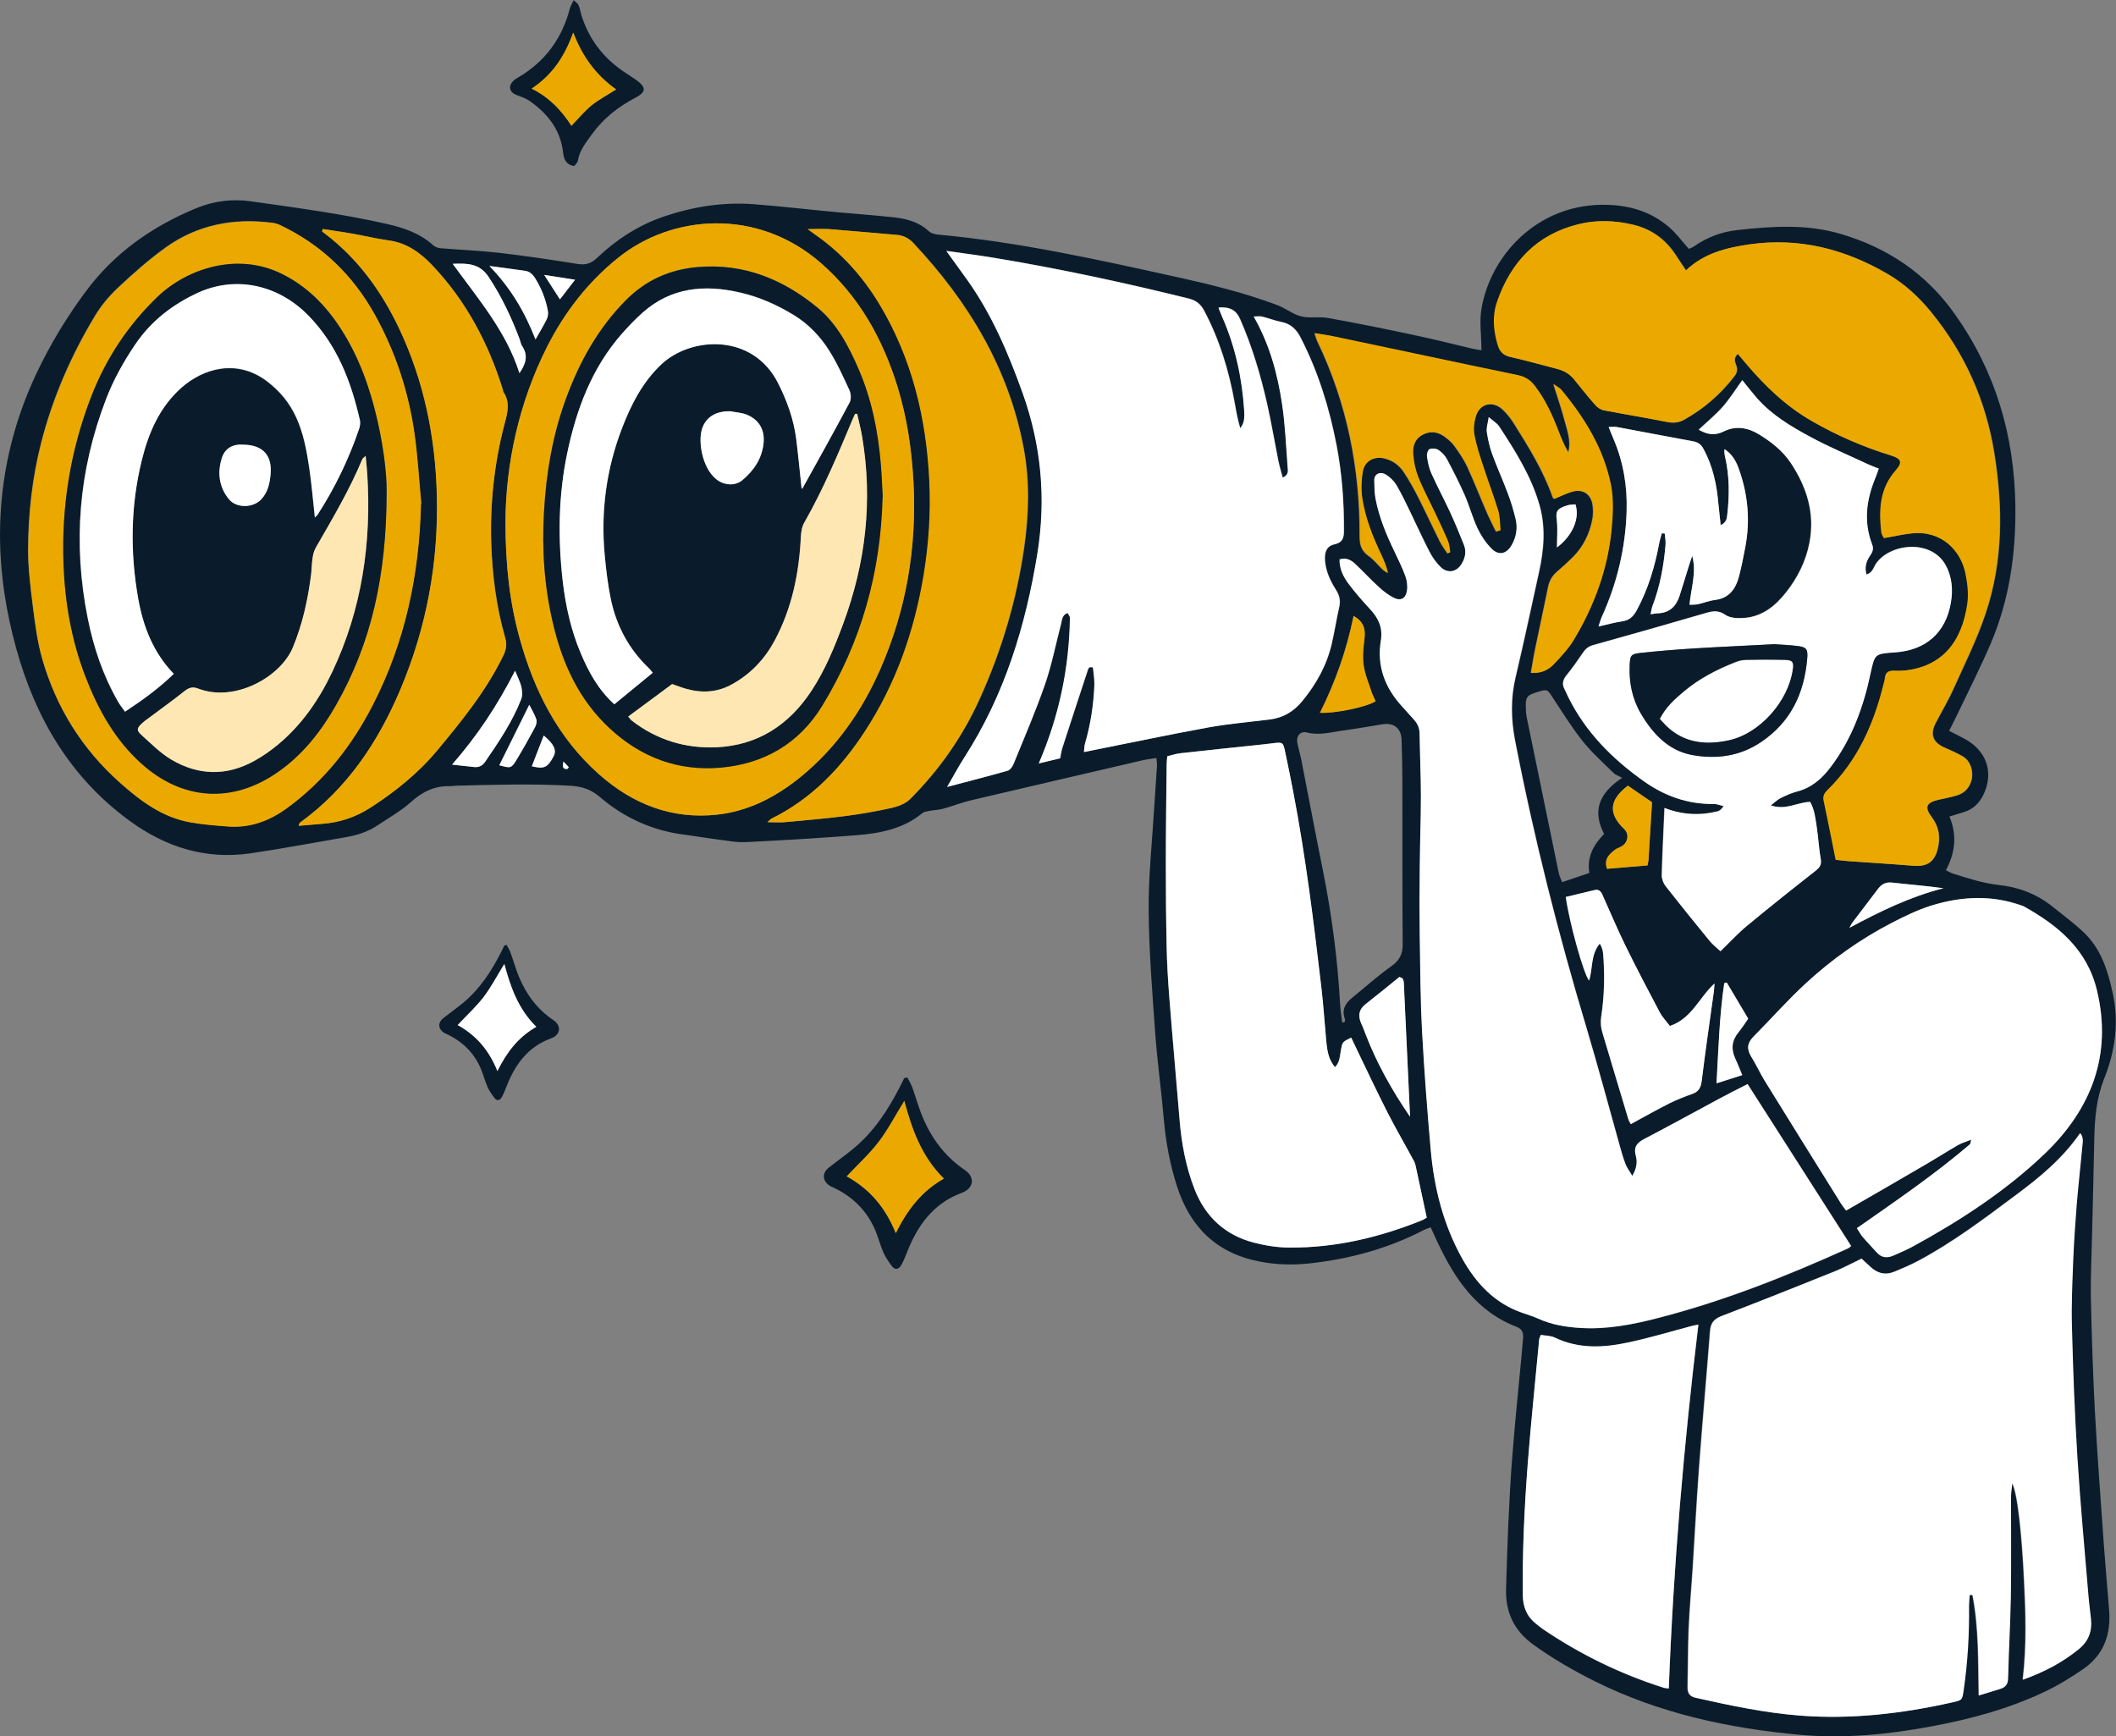 <?xml version="1.0" encoding="UTF-8"?>
<svg xmlns="http://www.w3.org/2000/svg" version="1.1" viewBox="0 0 1316.2 1080">
  <rect x="0" y="0" width="1316.2" height="1080" fill="#808080" stroke="none"/>
  <defs>
    <style>
      .cls-1 {
        fill: #ffe7b3;
      }

      .cls-2 {
        fill: #0a1c2b;
      }

      .cls-3 {
        fill: #fff;
      }

      .cls-4 {
        fill: #eba900;
      }
    </style>
  </defs>
  <!-- Generator: Adobe Illustrator 28.6.0, SVG Export Plug-In . SVG Version: 1.2.0 Build 709)  -->
  <g>
    <g id="Layer_1">
      <g>
        <g>
          <path class="cls-2" d="M921.5,217.8c0-9.2-1.4-17.7,0-25.7,5.8-34.6,37.5-68.5,83.3-64.4,13.1,1.2,24.4,5.6,34.1,14.2,4.1,3.7,7.4,8.2,11.6,12.9.7-.3,2.2-.8,3.3-1.6,8.1-5.7,17.1-9,26.8-10.1,21.7-2.4,43.3-3.9,64.7,2.5,29.2,8.7,52.9,24.7,70.6,49.7,25.4,35.8,37.1,75.6,37.7,119.3.4,29.8-3.7,58.6-15.5,86.1-6,14-12.9,27.6-19.5,41.4-2,4.2-4.1,8.3-6.2,12.5,4.5,2.4,8.7,4.2,12.4,6.6,11.9,7.9,15.1,20.9,8.7,33.6-2.6,5.1-6.4,8.6-11.8,10.3-2.8.8-5.5,1.7-9.1,2.8,4.8,11.4,3.7,22.4-2.2,33.4,1.8.9,3.1,1.7,4.5,2.1,9.2,2.9,18.2,5.9,28,7,12.2,1.3,23.6,5.4,33.4,13.2,6.8,5.4,13.9,10.7,20.2,16.7,10.4,10.1,14.6,23.3,17.6,37.1,4.1,18.5,1.6,36.4-5.2,53.4-4.9,12.3-5.9,24.6-6.2,37.4-.4,20.2-.9,40.4-1.4,60.5-.3,13.2-1,26.5-.7,39.7.5,23.3,1.3,46.6,2.5,69.9,1.5,27.3,3.6,54.6,5.5,81.9,1,13.6,2.2,27.3,3.3,40.9,1.3,15.2-3.1,28.1-16,37-7.7,5.3-15.8,10.3-24.3,14.3-22.4,10.6-46.2,17-70.6,21.5-26.8,5-53.8,7.6-81,5.2-44.5-4-87.8-13.3-128.1-33.4-13.2-6.6-26.1-14-38.1-22.7-12-8.7-17.4-20.1-17-34.6.4-13.4.8-26.9,1.4-40.3.7-14.6,1.4-29.1,2.6-43.6,1.6-20.3,3.7-40.6,5.6-60.9.4-3.8.6-7.6,1-11.4.3-3.3-.7-5.6-4-6.9-25.2-9.6-38.7-30.2-49.5-53.2-1.3-2.8-2.6-5.6-4-8.7-1.9.7-3.4,1.2-4.7,1.9-21.8,11.3-45.1,17.6-69.3,20.4-11,1.3-22,1.1-32.8-1.1-26.6-5.2-43.1-21.7-51.1-47.1-4.3-13.5-6.9-27.4-8.1-41.5-1.5-17.6-4-35.2-5.3-52.9-1.8-25.5-3.9-51-4.1-76.5-.2-21.7,2.2-43.4,3.5-65.1.5-8.5,1.2-17,1.7-25.5,0-1.3-.2-2.6-.4-4.5-3,.5-5.6.7-8.1,1.3-35.6,8.3-71.2,16.5-106.8,24.9-6.1,1.4-12,3.8-18,5.4-2.7.7-5.7.8-8.5,1.3-1.5.3-3.2.5-4.2,1.4-11.9,9.8-26.2,12.5-40.8,13.7-23,1.8-46.1,3.2-69.1,4.3-6.2.3-12.4-1.1-18.6-1.8-6.2-.8-12.4-1.9-18.6-2.7-20.2-2.4-38.1-10.4-53.4-23.5-5.7-5-11.7-6.7-18.8-7.1-23.5-1.3-47.1-.6-70.6,0-1.1,0-2.2.3-3.4.3-9.7-.4-17.5,3.3-24.7,9.8-6.3,5.7-13.9,9.9-20.9,14.6-6.1,4.1-12.9,6.2-20.1,7.4-19.7,3.4-39.3,7.1-59,10-27.9,4-52.8-3.9-75.3-20.4-36.7-26.9-58.3-63.7-70.3-107C3.6,380,0,356.3,0,332.2c.1-35,7.8-68.5,22.8-100.2,8.4-17.7,18.5-34.4,30.1-50.1,17.9-24.4,41.7-41.1,69.4-52.5,10.8-4.4,22.1-5.8,33.6-4.2,28.2,4,56.4,7.7,84.3,14,10.7,2.4,20.7,5.7,29.1,13.2,1.2,1.1,3.1,1.9,4.7,2,12.3,1,24.6,1.5,36.8,2.9,16.3,1.9,32.5,4.3,48.6,6.9,5,.8,8.4-.4,12-3.8,12-11.4,25.7-20.3,41.5-25.7,18-6.1,36.6-9.1,55.6-7.7,17.4,1.3,34.8,3.4,52.2,5,11.8,1.1,23.7,1.9,35.5,3.2,7.9.9,15.4,2.9,21.5,8.6,1.3,1.2,3.6,1.9,5.5,2.1,50.6,4.6,100.1,15.7,149.6,26.6,20.8,4.6,41.5,9.7,61.5,17.2,5.2,1.9,9.8,5.8,15.1,7.1,5.3,1.3,11.2,0,16.7,1,17.9,3.2,35.7,6.8,53.4,10.6,12.1,2.5,24,5.6,36,8.4,2.1.5,4.3.8,6.1,1.1ZM1258.3,1044.7c13.8-5,24.7-10.9,34.5-18.9,6-4.8,8.3-10.9,7.6-18.4-.5-4.9-1.2-9.8-1.6-14.7-2.4-28.8-5.1-57.6-6.9-86.5-1.7-27.1-2.7-54.2-3.4-81.3-.4-13.7.3-27.3.8-41,.4-11.6,1.2-23.3,2.2-34.9,1-12.1,2.4-24.1,3.5-36.1.2-2.5.9-5.2-1.3-8.1-10.9,15.8-25,27.4-39.8,38.4-19.8,14.7-39.5,29.7-61.4,41.3-4.5,2.4-9.3,4.4-14.1,6.4-5.8,2.4-11,1.2-15.4-3.1-1.9-1.8-3.8-3.6-5.3-4.9-5.9,2.8-11,5.6-16.4,7.8-23.5,9.5-47,18.9-70.7,27.9-4.7,1.8-6.7,4.4-7.1,9.2-2.2,28.6-4.8,57.2-6.9,85.8-1.5,20.6-2.6,41.1-3.9,61.7-.8,12.5-1.9,25-2.5,37.6-.5,12.1-.4,24.2-.7,36.3,0,3.7,1.1,5.9,4.9,6.8,21.5,4.8,43,9.4,64.9,11.1,32,2.5,63.6-1.2,94.8-8.2,6.2-1.4,6.2-1.4,7.1-7.8,2.4-17.3,3.5-34.8,3.3-52.3,0-2.2.3-4.5.4-6.7.6,0,1.2,0,1.8,0,4,20.3,3.5,41,3.9,62.5,5.1-1.6,9.1-2.8,13.1-4,3.4-1,5-2.9,5.1-6.8.4-16.8,1.4-33.6,1.7-50.4.3-20.6,0-41.3.1-61.9,0-2.5.5-5.1.8-8.9,3.5,6.3,6.1,33.4,7.4,60.3,1,20.1,1.7,40.1-.8,61.8ZM833.4,347.9c0,6.2,2.5,11,5.6,15.3,4.1,5.6,8.7,10.8,13.5,15.9,5.2,5.6,8,11.6,6.6,19.5-2.6,15.7,2.5,29.2,13.1,40.8,2.4,2.7,4.8,5.4,7.2,8,2.4,2.6,3.8,5.4,3.8,9,.2,13,.8,26,.8,39,0,14.8-.6,29.6-.7,44.4-.1,14.4-.2,28.7,0,43.1.3,19.9.5,39.9,1.5,59.8,1.3,24.2,3.2,48.3,5.3,72.4,2,23.9,7.8,46.9,19.7,68,8.5,15.3,20,27.6,37.1,33.5,3.4,1.2,6.8,2.2,10.1,3.7,8.5,3.8,17.5,5.3,26.8,5.8,16.1.9,31.7-2.1,47.2-6.1,41-10.5,80.2-26,118.6-43.4.7-.3,1.3-1,2-1.5-21.5-33.7-42.9-67.1-64.4-100.7-6.5,3.4-12.3,6.3-18,9.3-15.4,8.2-30.7,16.7-46.2,24.8-4.6,2.4-6.8,5-5.3,10.5,1.1,3.8.6,7.8-2.2,12.5-1.7-2.9-3.2-4.8-4.1-7-1.4-3.5-2.5-7.2-3.5-10.9-6.9-24.6-13.5-49.3-20.8-73.8-17.7-58.9-32.7-118.4-44.5-178.8-2.6-13.4-2.9-26.5.3-39.9,5.2-21.6,9.7-43.3,14.5-65,3.1-14,4.3-28,.3-42-5.1-17.9-15-33.5-25.1-48.9-1.2-1.8-3.4-3.1-6.4-5.7-.6,4.2-1.5,6.8-1.2,9.2.7,4.6,1.7,9.3,3.3,13.7,3,8.2,6.7,16.2,9.7,24.4,2,5.2,3.6,10.6,4.9,16,1.3,5.6.4,11.2-2.4,16.3-3.2,5.7-8.1,6.8-12.6,2.2-3.5-3.6-6.5-8-8.7-12.6-3.2-6.7-5.1-13.9-8-20.7-3.3-7.6-7.1-15-11-22.3-1.2-2.3-3.2-4.4-5.4-5.8-1.4-.9-4-1.1-5.5-.4-1,.5-1.7,3.1-1.5,4.6.5,3.5,1.2,7.1,2.7,10.4,3.6,8,7.7,15.7,11.4,23.6,3.2,6.9,6.1,14,8.9,21,1.6,4,.7,8-1.4,11.6-3.1,5.2-8.7,6.3-13,2.2-2.9-2.7-5.3-6.2-7.1-9.7-4.2-8.1-8-16.6-12-24.8-2.8-5.6-5.4-11.3-8.6-16.7-1.5-2.6-4-4.9-6.6-6.5-3.2-1.9-7.2-.6-7.1,3.9.1,3.8,0,7.6.8,11.3,2.2,11.3,6.5,21.9,11.5,32.2,2.5,5.3,5.1,10.5,7.1,16,1,2.8,1.4,6.2.9,9.1-.8,4.8-4,6.4-8.4,4.1-3.3-1.7-6.4-4.1-9.2-6.7-4.9-4.5-9.5-9.5-14.4-14.1-2.4-2.3-5.2-4.3-9.7-3ZM758.1,191.3c1,2.5,1.7,4.4,2.5,6.2,8.1,18.5,12.2,37.9,13.5,58,.2,3.7.4,7.5-2.5,10.8-1.6-5.1-2.5-10.3-3.4-15.5-3.6-20.2-9.5-39.7-19.2-57.9-2.2-4-5.1-6.2-9.6-7.3-39.6-9.8-79.5-18.4-119.8-25.1-9.8-1.6-19.7-2.9-30.8-4.5,4.9,6.8,9,12.4,13,18,15.3,21.6,25.6,45.7,34.5,70.5,11.6,32.4,14.6,65.5,9.2,99.4-7.2,45.2-20.4,88.2-45.4,127-3.6,5.6-6.7,11.4-10.8,18.5,13.6-3.6,25.7-6.6,37.7-10.1,1.6-.4,3-2.6,3.7-4.4,6.7-16.4,13.7-32.7,19.5-49.4,4.2-12.2,6.7-25.1,10-37.7.6-2.5.6-5.4,4.1-6.6.5,1.1,1.4,2,1.4,3-.5,31-6.6,60.8-19.4,90.6,5.3-1.3,9.3-2.3,13.3-3.2.5-2.4.7-4.4,1.3-6.3,5.3-16.4,10.7-32.8,16.1-49.2.1-.4.5-.7.8-1,.1-.1.4-.1.6-.2.2,0,.4,0,1.6.1.3,3.5,1,7.2.9,10.9-.5,12.4-2.4,24.5-5.8,36.4-.5,1.6-.4,3.3-.7,5.4,1.8-.3,2.9-.5,4-.8,24.6-4.9,49.2-10.1,73.9-14.6,12.6-2.3,25.3-3.3,38-4.9,8.2-1.1,14.7-5,19.9-11.4,8.7-10.6,15.2-22.2,18.3-35.6,1.8-7.6,2.9-15.4,4.7-23.1.9-4,0-7.3-2.2-10.7-3.5-5.5-6.2-11.5-6.7-18.1-.4-5.3,1.2-9,5.9-10,5.4-1.2,5.9-4.4,5.9-8.8,0-17.8-1.3-35.4-4.6-52.9-4.5-23.2-11.5-45.6-22.3-66.8-2.6-5.1-6.1-8.6-11.9-9.8-4.2-.8-8.2-2.4-12.3-3.4-1.3-.3-2.8,0-5,0,10,17.5,14.9,35.9,17.7,54.8,1.9,12.8,2.4,25.9,3.4,38.8.2,2.2.8,5-3.1,6.6-1-3.7-2-7.1-2.7-10.5-2.4-11.6-4.3-23.4-6.9-35-4.1-18.2-9.4-36-16.9-53.1-2.4-5.5-6.3-7.7-13.2-7.2ZM1141.8,534.8c3.2.3,5.4.6,7.6.8,13.6,1,27.3,1.8,40.9,2.9,8.2.7,12.8-2.1,15-9.9,2-7.3,1.1-14-3.6-20.4-4.7-6.2-3.4-8.9,4.1-10.7,3.9-.9,7.9-1.6,11.8-2.8,11.9-3.8,11.5-19.6,3.5-24.2-3.7-2.1-7.6-3.8-11.4-5.5-7.2-3.2-9.1-8.2-5.6-15.1,3.7-7.2,7.9-14.1,11.2-21.5,7-15.5,14.7-30.9,20-47,10.9-32.6,10.7-66.1,5.3-99.8-5.3-32.9-18.5-62.2-39.6-87.9-7.6-9.3-16.3-17.2-26.7-23.3-26.6-15.5-55-22.8-85.8-18.4-14.2,2-28.1,5.3-39.6,16.2-2.3-3.4-4.4-6.5-6.4-9.6-6.4-9.9-15.3-16.3-26.8-18.9-11.1-2.6-22.4-3-33.4-.3-26,6.3-42.2,23.4-50.8,48.2-3.1,9-2.2,18.1.4,27.1,1.2,4,3.3,6.4,7.7,7.3,9.8,2.2,19.5,5,29.3,7.5,4,1,7.5,2.9,10.2,6.2,4.4,5.4,8.7,10.8,13.3,16.1,1.3,1.5,3.4,3,5.3,3.4,13,2.5,26,4.6,39,7.2,4,.8,7.4.7,11-1.3,12.3-6.9,22.7-15.9,31.3-27.1,1.7-2.2,2.1-4.2,1.1-6.8-.8-2.1-1.9-4.6,1.1-7.1,1.9,2.2,3.5,4.2,5.2,6.2,11.8,13.9,24.8,26.5,40.8,35.6,15.7,9,32,16.1,49.2,21.4,6.6,2,7.4,4.3,3,9.3-10,11.3-10.6,24.7-8.9,38.6.2,1.4,1.2,2.7,1.6,3.5,6-1.1,11.4-2.3,16.9-2.9,19.3-2.2,30.9,11,33.7,24.3,1.4,6.3,2.1,13,1.3,19.3-3.5,24.7-16.5,39.3-39.3,41.7-2,.2-4,.2-6.1.1-3.5-.2-5.6,1-5.9,4.7,0,1.3-.6,2.6-.9,3.9-6.1,24.8-16.2,47.5-34.9,65.7-1.9,1.9-2.9,3.7-2.3,6.5,2.5,12,4.9,24.1,7.5,36.8ZM887.4,757.4c-2.4-11.1-4.6-21.4-6.8-31.7-.2-1.1-.5-2.2-1-3.2-5.6-10.2-11.4-20.3-16.7-30.7-6.8-13.4-13.2-27-19.7-40.5-.9-2-1.9-3.9-2.8-5.9-5.5,2.7-5.4,2.7-6.3,7.3-.8,3.8-.6,8-3.8,11.1-3.6-4.6-4.8-8.3-5.5-17.1-1-10.9-1.7-21.9-3-32.8-4.8-40.5-9.8-81-17.4-121.1-1.6-8.6-3.4-17.2-5.2-25.7-1.1-5.3-1.5-5.5-6.7-4.9-2.2.3-4.5.6-6.7.8-17.2,1.8-34.3,3.6-51.5,5.5-2.8.3-5.5,1.3-8.3,1.9-.2,2.2-.4,3.7-.4,5.3-.2,20.6-.5,41.2-.5,61.8,0,17,.2,34.1.5,51.1.2,10.3.8,20.6,1.6,30.9,2,25.5,4.3,50.9,6.4,76.4,1.2,15.1,3.9,29.8,9.4,43.9,6.7,17.2,19.1,28.6,37.1,33.2,7.1,1.8,14.6,3,21.9,3,28.6.2,56-6.3,82.5-17,1-.4,1.9-1.1,2.8-1.6ZM1155.1,763.9c1.5,2.2,2.4,4,3.7,5.5,2.8,3.2,5.7,6.3,8.6,9.5,3,3.3,6.5,3.7,10.4,2,4.1-1.8,8.3-3.5,12.2-5.7,29.7-16.2,58-34.6,82.3-58,28.5-27.4,41.8-60.9,32.1-101.3-6.1-25.3-24-40.1-45.3-52.1-.4-.2-.8-.4-1.2-.5-18.9-6.8-38-5.8-56.8,0-8.5,2.7-16.7,6.7-24.6,10.8-19.4,10.1-37.2,22.7-53.2,37.5-11.4,10.5-21.6,22.1-32.5,33.1-4,4-4.3,7.8-1.4,12.5,3,4.8,5.2,9.9,8.2,14.7,15.8,25.6,31.7,51.1,47.6,76.6.9,1.5,2,2.8,3.2,4.4,16.6-9.6,32.9-19,49.2-28.5,6.8-4,13.4-8.2,20.2-12.1,2.4-1.4,5.1-2.2,8.4-3.5-.5,1.8-.4,2.6-.8,2.9-22,18.8-45.9,35.1-70.2,52.1ZM1101.3,500.9c2.8-2.1,4.4-3.7,6.2-4.6,3.2-1.6,6.5-3.1,10-4,9.3-2.3,15.8-8.2,21.3-15.6,12.9-17.2,20.1-36.9,24.5-57.7,2.6-12.4,2.5-12.4,15.4-13.3,19-1.3,31.4-12.2,34.6-30.8,1.4-8.1.8-16.2-3.3-23.6-9.2-16.5-35.4-13.2-43.6-.2-1.3,2.1-1.8,5.1-5.6,6.2-1.1-4.5-.2-8.1,2.1-11.5,1.6-2.3,2.6-4.4,1.4-7.4-5.4-14-3.5-27.7,2.1-41.3.7-1.8,1.4-3.6,2.1-5.7-2.6-1-4.7-1.7-6.7-2.7-12-5.6-24.2-10.7-35.8-17-12.2-6.6-24.3-13.7-33.6-24.5-3-3.5-5.8-7.1-8.8-10.8-4.2,5.8-7.8,11.6-12.2,16.6-4.5,5.1-9.8,9.4-14.9,14.2,5.3,3.1,10,3.8,15.5,1.1,7.4-3.6,14.9-2.5,21.8,1.7,7.7,4.7,14.8,10.2,19.9,17.8,10,15.1,15.2,31.5,11.7,49.7-2.2,11.4-7.3,21.7-14.5,30.8-6.7,8.5-14.9,15.2-26.2,16-3.9.3-8.7.1-11.6-1.9-4.4-3.1-8-2.4-12.4-1.1-23.2,6.8-46.5,13.4-69.9,19.9-2.8.8-4.6,2.2-6.2,4.6-3.3,4.8-6.6,9.6-10.3,14.1-2.2,2.8-3,5.4-1.3,8.6.8,1.6,1.5,3.3,2.3,4.9,10.8,21.9,27.5,38.6,47.1,52.5,13,9.2,27.3,14.3,43.4,14.1,2.1,0,4.1.8,6.2,1.3-1.2,1.9-2.5,2.9-3.8,3.3-10.9,2.7-21.7,2.3-33-2.1-.6,14.7-1.4,28.3-1.7,41.9,0,2.2,1,4.9,2.4,6.7,9,11.5,18.2,22.8,27.4,34.1,1.9,2.3,4.4,4.2,6.7,6.4,5.9-5.7,10.9-11.2,16.6-15.9,14-11.6,28.2-22.8,42.5-34.1,2.5-2,3.9-3.7,3.3-7.2-1.1-6.6-1.4-13.4-2.5-20-.9-5.4-1.4-11-4.1-15.7-8.1.3-15.1,5.5-24.7,2.1ZM502.6,142.5c2.3,1.7,3.2,2.3,4.1,3,16.9,11.7,30.3,26.6,40.8,44.1,20.1,33.5,28.8,70.3,30.8,109,1,19.8-.3,39.5-3.5,59-5.7,34.9-17.2,67.8-36.7,97.5-14.9,22.7-33.2,41.8-57.8,54-.7.3-1.2,1-2.7,2.3,4.4,0,7.6.2,10.7,0,12.5-1.1,25-2.2,37.5-3.8,9.8-1.2,19.5-2.9,29.1-5.1,4-.9,8.5-2.6,11.3-5.4,18.1-18.1,32.6-38.8,43.2-62.1,13.7-30.2,23.1-61.7,27.8-94.6,2.9-20.3,3.5-40.7-.2-61-9.2-50-34.3-91.5-68.6-128.1-2.9-3.1-6.3-4.9-10.5-5.2-14.1-1.1-28.1-2.5-42.2-3.6-3.7-.3-7.5,0-12.8,0ZM314.4,324.2c0,27.8,2.7,50.5,8.8,72.7,9,32.6,23.7,62,49.5,84.8,20.9,18.5,45.2,28.1,73.5,25,19.8-2.2,36.8-11.2,52-23.6,22-18,37.8-40.6,49.2-66.5,16.4-37.2,23-76.2,20.8-116.8-1.1-20.3-4-40.2-10-59.5-9.2-29.7-23.9-56.1-47.6-76.7-39.4-34.3-92.5-30.4-126.3-3.1-18.7,15.1-33,33.6-43.8,54.8-18.1,35.7-25.9,73.9-26.1,108.9ZM261.9,313.2c-1.4-14.7-2.2-29.5-4.3-44.1-3.7-25.7-11.7-50.2-24.3-73-13.9-25.2-33.6-44.1-59.6-56.4-1.6-.7-3.4-1.1-5.2-1.3-23.6-2.9-45.8,1.4-65.3,15.3-10.5,7.5-20.3,16.2-29.8,25.1-5.5,5.2-10.6,11.2-14.4,17.6-14.9,24.7-26.3,51-33.5,79-5.5,21.6-8,43.7-8.1,65.9,0,12,1.5,24.2,3,36.1,1.4,10.9,2.8,21.9,5.8,32.4,8.7,30.2,24.8,56.1,48.4,77,12.7,11.3,26.2,21.4,43.4,24.5,7.7,1.4,15.5,2,23.3,2.6,13.6,1.1,25.6-3.1,36.5-11,23.4-16.9,40.8-39,53.9-64.5,20.2-39.3,29-81.3,30-125.4ZM1038.1,1050.2c2.8-75.8,9.3-150.8,18.4-226.1-1.5.3-2.8.5-4,.8-13.2,3.5-26.3,7.4-39.7,10.3-15.3,3.3-30.7,4.1-45.5-3-2.6-1.3-5.9-1.2-8.8-1.7-.6,1.4-1,2-1,2.7-2.4,25.7-5.1,51.3-7.1,77-2.1,27.3-3.4,54.6-3.1,82,0,7.6,2.5,13.5,8.4,18.1,1.4,1.1,2.8,2.3,4.3,3.3,23.2,15.7,48.1,27.8,74.8,36.3,1,.3,2.1.3,3.4.5ZM200.8,142.5l-.4,1.4c.5.4,1,.8,1.6,1.2,20.6,15.7,35.4,36.1,46.4,59.3,15.5,32.8,22.5,67.6,23.4,103.6,1,41.8-6.4,82.2-22.7,120.8-13.8,32.8-33.1,61.6-62.4,82.8-.4.3-.5,1-.9,2,5.1-.4,9.8-.8,14.4-1.2,11-.8,21-4.1,30.3-10.1,15.5-10,29.8-21.4,41.7-35.8,15.4-18.5,30.5-37.1,41-58.9,1.8-3.7,2.2-6.9,1.1-10.9-5.5-19.3-8-39.1-8.7-59.1-.8-25,1.9-49.7,8.3-74,1.8-6.8,3.7-13.3-.7-19.8-.2-.3-.2-.9-.3-1.3-9-29.1-23-55.5-44.1-77.7-7.4-7.7-15.8-13.8-26.9-15.3-7.5-1-15-2.8-22.5-4.2-6.1-1.1-12.3-1.9-18.5-2.9ZM930.7,330.6c.8-.2,1.6-.5,2.4-.7-.5-4.1-.4-8.4-1.5-12.4-2.7-9-6.1-17.8-9-26.7-2.1-6.6-4.3-13.2-5.7-20-.7-3.6-.3-7.7.7-11.2,2.2-8.3,10.4-10.7,16.7-5,2.8,2.5,5.2,5.6,7.2,8.8,9.2,14.6,18.3,29.3,24.1,45.8.2.6.8,1,1,1.2,4.2-1.7,7.9-3.8,12-4.7,6.1-1.4,10.7,1.8,11.8,7.9.5,3,.5,6.3,0,9.3-1.7,9-5.6,17-12.1,23.6-3.2,3.2-6.5,6.2-9.9,9.1-3.1,2.6-4.8,5.7-5.6,9.6-2.6,13-5.5,25.9-8.1,38.8-1,4.7-1.7,9.5-2.6,14.6,6.1.4,10.6-1.7,14-5.2,4.6-4.8,9.3-9.8,12.7-15.5,12.5-20.8,20.8-43.3,23.3-67.5,1-9.5,1.6-19.5-.3-28.7-4.4-22.5-16.3-41.6-30.8-59.1-1-1.2-2.5-1.9-4.9-3.6,2.6,8.3,5,15.1,6.8,22,1.7,6.7,4.5,13.3,2.4,20.5-2.5-4.3-4.4-8.8-6.1-13.3-3.8-9.9-8-19.4-14.6-27.9-3-3.9-6.2-5.9-10.8-6.9-38.2-7.9-76.3-16.1-114.5-24.1-3.6-.8-7.3-1.2-11.8-2,.9,2.5,1.2,4,1.9,5.3,18.4,38.3,26.4,78.9,26.2,121.2,0,5.1,1.1,8.9,5.5,12,3.3,2.3,5.8,5.6,8.7,8.4,1,.9,2.2,1.6,3.3,2.3-1-4.4-2.6-8-4.3-11.7-5.2-11-9.7-22.3-11.6-34.3-.9-5.6-.7-11.7.3-17.3,1.2-6.7,7.3-9.7,13.9-7.9,5,1.3,9,4.3,11.7,8.5,3.3,5,6.3,10.3,9,15.7,4.6,9,8.8,18.2,13.3,27.2,1.3,2.7,3.2,5.1,4.8,7.6.5-.2,1.1-.4,1.6-.7-.4-2.3-.5-4.7-1.3-6.8-2.4-5.8-5.1-11.5-7.8-17.1-3.5-7.5-7.5-14.8-10.6-22.5-1.8-4.5-2.9-9.5-3.3-14.3-.4-4.8.8-9.5,5.5-12.2,4.8-2.7,9.5-2.3,13.9.8,2.3,1.7,4.7,3.6,6.3,5.9,3,4.2,6,8.5,8.1,13.1,4.4,9.6,8.2,19.4,12.4,29,1.7,3.8,3.6,7.5,5.4,11.2ZM834.8,636l1.5-.2c.1-.6.5-1.3.3-1.8-2.2-5.8.2-10,4.6-13.5,8-6.5,15.7-13.4,24.1-19.4,5.1-3.6,7.3-7.5,7.2-13.8-.3-33.7-.1-67.3-.2-101,0-8.7-.2-17.5-.5-26.2-.2-7.1-4.8-10.7-11.8-9.6-8.2,1.3-16.4,2.8-24.6,3.9-7.5,1-14.9,3.2-22.6,1.2-4-1-6.7,2.3-5.8,6.5.6,3.3,1.6,6.5,2.3,9.8,4.5,22.9,8.8,45.8,13.4,68.6,5.6,28,9.4,56.1,10.9,84.6.2,3.7.9,7.3,1.3,10.9ZM1050.9,376.1c2.1-.2,3.9,0,5.5-.4,3.5-.8,6.9-2.2,10.4-2.6,9.1-1.1,13-7.2,15-15,1.5-5.9,2.7-11.8,3.8-17.8,3.2-16.7,1.6-33.1-4.1-49-1.7-4.8-4.3-9.1-8.8-12-.2,1.7,0,3.2.3,4.6,2.7,12,2.8,24,1.4,36.1-.3,2.3-.4,4.8-4.1,6.6-.5-4.9-1-9-1.4-13.1-1-11.9-3.4-23.5-9.2-34.2-1.5-2.8-3.3-4.3-6.6-4.9-15.9-2.8-31.7-5.9-47.6-8.9-1.4-.3-2.8,0-4.9,0,1.2,3.1,2.1,5.3,3.1,7.6,6.1,14.3,8.5,29.4,8.1,44.7-.7,22.9-5.9,44.8-15.4,65.7-.8,1.7-1.2,3.5-2.1,6.1,5.6-1.2,10.1-2.5,14.7-3.2,4.5-.7,7-3.1,9.1-6.9,7.1-13,11.2-26.9,13.9-41.3.4-2.2,1.1-4.4,1.7-6.6.6,0,1.2.1,1.8.2.2,2.3.7,4.7.5,7-1.1,13-3.4,25.8-8.1,38-.6,1.5-.8,3.2-1.2,5.2,2.1-.3,3.4-.6,4.7-.6,7.3-.3,11.4-4.5,13.4-11.1,2-6.4,4-12.8,6-19.3.6-1.8,1.2-3.6,1.8-5.3,2.8,10.3-.7,19.9-1.7,30.3ZM1038.6,638.2c-2.2-3-4.7-5.6-6.4-8.7-7.3-13.9-14.6-27.8-21.5-41.8-4.7-9.6-8.9-19.6-13.3-29.4-1.1-2.4-1.9-5.4-5.6-4.6-6,1.4-12,2.9-17.9,4.3,2.2,16.2,11.3,48.4,14.5,52,2.3-7.5.9-16.2,6.6-23,1.3,2.1,2,4.1,2.1,6.1,1.1,13.2.8,26.4-1.2,39.5-.5,3.5-.2,6.6.8,9.9,5.4,17.8,10.7,35.6,16,53.4.4,1.4,1.2,2.6,1.6,3.4,8.3-4.5,16.1-8.9,24-12.9,4.6-2.3,9.4-4.2,14.3-5.9,3.9-1.4,5.3-3.7,5.8-7.9,2.3-18.7,5.1-37.3,7.6-55.9.2-1.4.2-2.7.4-4.9-9.7,8.9-14,21.8-27.9,26.5ZM1009,483.8c-2.4-1.3-4-1.8-5.1-2.8-6.7-6.6-13.8-12.9-19.6-20.2-6.9-8.7-12.8-18.3-19-27.7-2.7-4.1-3-4.4-7.5-3.1-8.6,2.5-9.1,3.2-8.6,12.2,0,1.6.3,3.1.6,4.7,6.6,32.1,13.2,64.1,19.8,96.2.4,1.9,1.3,3.6,2.1,5.6,6-2,11.4-3.8,16.9-5.7-1.6-10.2,2.7-17.6,9.2-24.3-7.4-14.1-3.4-25.2,11.1-34.8ZM877,694.5c-1.3-27.9-2.6-55.8-3.9-83.8,0-.6-.3-1.3-.6-1.9,0-.2-.3-.3-.5-.5-.2-.1-.4-.2-1.6-.7-6.7,5.4-13.7,11.2-20.9,16.8-4.5,3.5-4.9,7.6-2.7,12.5.9,2,1.7,4.2,2.5,6.2,7,18.2,16.5,35.1,27.6,51.3ZM1024.8,538.3c.2-1.2.5-2.3.6-3.4.7-11.8,1.5-23.7,2.2-35.9-2.5-1.7-5.1-3.5-7.6-5.2-2.5-1.7-5.1-3.5-7.4-5.1-11.8,8.9-12.3,17.4-2.3,27,3,2.9,2.6,7.8-1.1,10.4-1.4,1-3.4,1.4-4.7,2.5-3.5,2.8-6.9,5.8-4.9,11.8,8.2-.7,16.3-1.3,25.2-2.1ZM841.9,383.1c-4.3,21.2-11.3,41-20.9,60.2,9.3.5,29-3.6,34.6-7.2-.9-1.9-2-3.9-2.6-6-1.8-5.5-4.1-11-4.9-16.7-.7-5.4,0-11.1.6-16.7.7-5.9-.9-10.4-6.9-13.7ZM320.4,417.2c-11,21.6-23.5,40.3-39.2,58.4,5.6.6,9.7,1.1,13.8,1.5,2.9.3,5.2-.9,6.8-3.3,8.5-12.4,16.9-24.8,22.4-38.9.9-2.3.7-5.2.1-7.7-.7-3-2.2-5.8-3.9-10ZM281.6,164.1c16.1,22.2,33.3,42.1,41.5,68,4.2-5.9,5.5-11.1,1.7-16.8-.8-1.3-1.1-2.9-1.6-4.4-5-13.5-11.1-26.3-19.1-38.4-5.7-8.6-12.9-8.8-22.5-8.4ZM1074.1,611.2c-.5.1-1,.2-1.5.4-3,20.3-3.6,40.8-4.8,62.3,5.8-1.9,10.5-3.4,16-5.1-1.6-4-2.9-7.2-4.4-10.4-2.7-5.9-2.1-11.2,2.1-16.3,2.2-2.7,4.1-5.7,6-8.4-4.7-7.9-9-15.2-13.3-22.4ZM304.3,165.4c13.4,13.8,22.1,28.6,28.8,45.8,2.7-4.8,5.1-8.6,7-12.6.7-1.5,1-3.5.7-5.1-1.4-7.3-4.1-14.2-8-20.5-1.5-2.4-3.4-4.1-6.3-4.5-6.8-.9-13.7-1.8-22.2-3ZM1150.4,577.1c18.9-10.1,37.7-19.4,58.5-24.6-10.7-1.5-21.2-2.3-31.8-3.5-4.1-.5-6.8.9-9.1,4.1-5.2,7-10.5,13.9-15.8,20.8-.7,1-1.2,2.1-1.8,3.2ZM329.2,438.3c-6.5,13.1-12.6,25.4-18.7,37.7,7,1.9,7.5,2,10.6-3.2,4.1-6.7,7.9-13.5,11.6-20.4.8-1.4,1.3-3.6.8-5-1-3.1-2.8-5.9-4.4-9.1ZM968.5,340.5c9.6-7.3,14.2-18.2,11.4-26.7-1.6.2-3.4,0-5,.6-7,2.1-7.2,4.2-6.6,9.4.7,5.2.1,10.6.1,16.8ZM330.8,476.6c7.7,1.9,9.8.9,13.6-6.1,2-3.8.3-7.6-6.1-13-2.5,6.4-5,12.7-7.4,19.1ZM338.5,171c3.5,5.4,6.4,9.9,9.8,15.2,3.2-4.2,6-7.7,9.4-12.2-6.9-1.1-12.5-2-19.2-3ZM350.5,473.7c-.9,3.5-.3,4.8,2.4,4.6.3,0,.5-.6.9-1.1-.8-.8-1.6-1.7-3.3-3.5Z"/>
          <path class="cls-3" d="M1258.3,1044.7c2.5-21.7,1.8-41.7.8-61.8-1.3-27-3.9-54-7.4-60.3-.4,3.8-.8,6.4-.8,8.9,0,20.6.2,41.3-.1,61.9-.3,16.8-1.3,33.6-1.7,50.4,0,3.9-1.7,5.8-5.1,6.8-4,1.2-8,2.5-13.1,4-.4-21.5.1-42.2-3.9-62.5-.6,0-1.2,0-1.8,0-.1,2.2-.4,4.5-.4,6.7.2,17.5-.8,35-3.3,52.3-.9,6.4-.9,6.4-7.1,7.8-31.2,7-62.8,10.7-94.8,8.2-22-1.7-43.5-6.3-64.9-11.1-3.8-.8-5-3.1-4.9-6.8.3-12.1.2-24.2.7-36.3.5-12.5,1.7-25,2.5-37.6,1.3-20.6,2.4-41.2,3.9-61.7,2.1-28.6,4.7-57.2,6.9-85.8.4-4.8,2.4-7.4,7.1-9.2,23.7-9.1,47.2-18.5,70.7-27.9,5.4-2.2,10.5-5,16.4-7.8,1.4,1.3,3.4,3.1,5.3,4.9,4.5,4.3,9.6,5.6,15.4,3.1,4.8-2,9.5-4,14.1-6.4,21.9-11.6,41.6-26.5,61.4-41.3,14.8-11,28.9-22.6,39.8-38.4,2.2,2.9,1.5,5.6,1.3,8.1-1.1,12.1-2.5,24.1-3.5,36.1-.9,11.6-1.7,23.2-2.2,34.9-.5,13.7-1.2,27.4-.8,41,.7,27.1,1.7,54.2,3.4,81.3,1.8,28.9,4.5,57.6,6.9,86.5.4,4.9,1.1,9.8,1.6,14.7.7,7.4-1.6,13.5-7.6,18.4-9.9,8-20.7,13.9-34.5,18.9Z"/>
          <path class="cls-3" d="M833.4,347.9c4.5-1.3,7.3.8,9.7,3,4.9,4.6,9.4,9.6,14.4,14.1,2.8,2.6,5.9,5,9.2,6.7,4.4,2.3,7.6.7,8.4-4.1.5-2.9.1-6.3-.9-9.1-2-5.5-4.6-10.7-7.1-16-5-10.3-9.3-20.9-11.5-32.2-.7-3.7-.7-7.5-.8-11.3-.2-4.5,3.9-5.8,7.1-3.9,2.6,1.6,5,3.9,6.6,6.5,3.2,5.4,5.9,11.1,8.6,16.7,4,8.3,7.8,16.7,12,24.8,1.8,3.5,4.2,6.9,7.1,9.7,4.3,4.1,10,3,13-2.2,2.2-3.6,3-7.6,1.4-11.6-2.8-7.1-5.7-14.1-8.9-21-3.7-7.9-7.8-15.6-11.4-23.6-1.4-3.2-2.2-6.9-2.7-10.4-.2-1.5.5-4.1,1.5-4.6,1.5-.7,4.1-.5,5.5.4,2.2,1.4,4.2,3.6,5.4,5.8,3.9,7.3,7.6,14.7,11,22.3,3,6.8,4.9,14,8,20.7,2.2,4.6,5.1,9,8.7,12.6,4.5,4.6,9.4,3.4,12.6-2.2,2.9-5.1,3.8-10.7,2.4-16.3-1.3-5.4-2.9-10.8-4.9-16-3.1-8.2-6.7-16.2-9.7-24.4-1.6-4.4-2.6-9-3.3-13.7-.4-2.4.6-5,1.2-9.2,3.1,2.7,5.2,3.9,6.4,5.7,10.1,15.4,20,31,25.1,48.9,4,13.9,2.8,28-.3,42-4.8,21.7-9.4,43.4-14.5,65-3.2,13.4-2.9,26.5-.3,39.9,11.7,60.4,26.8,119.9,44.5,178.8,7.3,24.5,13.9,49.2,20.8,73.8,1,3.7,2.1,7.3,3.5,10.9.9,2.2,2.4,4.1,4.1,7,2.8-4.7,3.2-8.7,2.2-12.5-1.5-5.5.7-8.1,5.3-10.5,15.5-8.1,30.8-16.5,46.2-24.8,5.7-3.1,11.5-6,18-9.3,21.5,33.6,42.8,67,64.4,100.7-.7.5-1.3,1.2-2,1.5-38.5,17.4-77.6,32.9-118.6,43.4-15.5,4-31.1,7-47.2,6.1-9.2-.5-18.2-1.9-26.8-5.8-3.3-1.5-6.7-2.5-10.1-3.7-17.1-5.9-28.5-18.3-37.1-33.5-11.8-21.1-17.6-44.1-19.7-68-2.1-24.1-4-48.2-5.3-72.4-1.1-19.9-1.2-39.9-1.5-59.8-.2-14.4-.2-28.7,0-43.1.1-14.8.7-29.6.7-44.4,0-13-.6-26-.8-39,0-3.6-1.4-6.5-3.8-9-2.4-2.6-4.8-5.4-7.2-8-10.6-11.6-15.7-25.1-13.1-40.8,1.3-7.9-1.4-13.9-6.6-19.5-4.7-5.1-9.3-10.3-13.5-15.9-3.2-4.3-5.7-9.1-5.6-15.3Z"/>
          <path class="cls-4" d="M1141.8,534.8c-2.6-12.7-4.9-24.8-7.5-36.8-.6-2.8.4-4.6,2.3-6.5,18.6-18.2,28.8-40.8,34.9-65.7.3-1.3.8-2.6.9-3.9.3-3.8,2.4-4.9,5.9-4.7,2,.1,4,0,6.1-.1,22.9-2.3,35.8-17,39.3-41.7.9-6.3,0-13.1-1.3-19.3-2.9-13.2-14.4-26.5-33.7-24.3-5.5.6-10.9,1.9-16.9,2.9-.4-.8-1.4-2.1-1.6-3.5-1.6-13.9-1.1-27.3,8.9-38.6,4.4-5,3.6-7.3-3-9.3-17.2-5.3-33.6-12.4-49.2-21.4-16-9.2-29-21.7-40.8-35.6-1.7-2-3.4-4-5.2-6.2-2.9,2.5-1.9,5-1.1,7.1,1,2.6.5,4.7-1.1,6.8-8.6,11.2-19,20.3-31.3,27.1-3.6,2-7,2.1-11,1.3-12.9-2.6-26-4.7-39-7.2-1.9-.4-4-1.8-5.3-3.4-4.6-5.2-8.9-10.7-13.3-16.1-2.7-3.2-6.1-5.1-10.2-6.2-9.8-2.5-19.5-5.3-29.3-7.5-4.4-1-6.5-3.4-7.7-7.3-2.7-9-3.5-18.2-.4-27.1,8.6-24.8,24.8-41.9,50.8-48.2,11-2.7,22.3-2.3,33.4.3,11.5,2.7,20.3,9.1,26.8,18.9,2,3.1,4.1,6.2,6.4,9.6,11.5-10.9,25.4-14.1,39.6-16.2,30.8-4.4,59.2,2.9,85.8,18.4,10.4,6.1,19.1,14,26.7,23.3,21.1,25.7,34.3,55.1,39.6,87.9,5.4,33.6,5.6,67.2-5.3,99.8-5.4,16.1-13.1,31.4-20,47-3.3,7.3-7.5,14.3-11.2,21.5-3.6,7-1.6,12,5.6,15.1,3.9,1.7,7.8,3.4,11.4,5.5,8,4.6,8.5,20.3-3.5,24.2-3.8,1.2-7.8,1.9-11.8,2.8-7.4,1.8-8.7,4.5-4.1,10.7,4.8,6.3,5.6,13.1,3.6,20.4-2.1,7.9-6.8,10.6-15,9.9-13.6-1.1-27.3-1.9-40.9-2.9-2.2-.2-4.4-.5-7.6-.8Z"/>
          <path class="cls-3" d="M887.4,757.4c-.9.5-1.8,1.2-2.8,1.6-26.5,10.7-53.8,17.2-82.5,17-7.3,0-14.8-1.2-21.9-3-18-4.6-30.3-16-37.1-33.2-5.5-14.1-8.2-28.8-9.4-43.9-2.1-25.5-4.4-50.9-6.4-76.4-.8-10.3-1.4-20.6-1.6-30.9-.4-17-.5-34.1-.5-51.1,0-20.6.3-41.2.5-61.8,0-1.5.2-3.1.4-5.3,2.8-.7,5.5-1.6,8.3-1.9,17.1-1.9,34.3-3.7,51.5-5.5,2.2-.2,4.5-.6,6.7-.8,5.2-.6,5.5-.4,6.7,4.9,1.8,8.6,3.6,17.1,5.2,25.7,7.7,40.1,12.7,80.6,17.4,121.1,1.3,10.9,2,21.9,3,32.8.8,8.8,1.9,12.5,5.5,17.1,3.2-3.1,3-7.3,3.8-11.1.9-4.6.8-4.6,6.3-7.3.9,2,1.8,3.9,2.8,5.9,6.5,13.5,12.9,27.1,19.7,40.5,5.3,10.4,11.2,20.4,16.7,30.7.5,1,.8,2.1,1,3.2,2.2,10.3,4.4,20.6,6.8,31.7Z"/>
          <path class="cls-3" d="M1155.1,763.9c24.3-17,48.2-33.3,70.2-52.1.4-.3.4-1.2.8-2.9-3.3,1.4-6.1,2.1-8.4,3.5-6.8,3.9-13.4,8.2-20.2,12.1-16.2,9.5-32.5,18.9-49.2,28.5-1.2-1.6-2.3-3-3.2-4.4-15.9-25.5-31.8-51-47.6-76.6-2.9-4.8-5.2-9.9-8.2-14.7-2.9-4.7-2.6-8.5,1.4-12.5,10.9-11,21.1-22.6,32.5-33.1,16-14.8,33.8-27.4,53.2-37.5,7.9-4.1,16.1-8.1,24.6-10.8,18.8-5.9,37.9-6.9,56.8,0,.4.2.9.3,1.2.5,21.3,11.9,39.2,26.7,45.3,52.1,9.7,40.3-3.7,73.9-32.1,101.3-24.3,23.3-52.7,41.8-82.3,58-3.9,2.1-8.1,3.9-12.2,5.7-3.9,1.7-7.4,1.4-10.4-2-2.8-3.2-5.8-6.2-8.6-9.5-1.3-1.5-2.2-3.3-3.7-5.5Z"/>
          <path class="cls-3" d="M1101.3,500.9c9.5,3.4,16.6-1.9,24.7-2.1,2.7,4.7,3.3,10.3,4.1,15.7,1,6.6,1.3,13.4,2.5,20,.6,3.5-.8,5.2-3.3,7.2-14.3,11.2-28.5,22.5-42.5,34.1-5.7,4.7-10.7,10.2-16.6,15.9-2.4-2.2-4.8-4.1-6.7-6.4-9.3-11.3-18.4-22.6-27.4-34.1-1.4-1.8-2.4-4.5-2.4-6.7.4-13.6,1.1-27.3,1.7-41.9,11.3,4.3,22.1,4.8,33,2.1,1.4-.3,2.6-1.4,3.8-3.3-2.1-.4-4.1-1.3-6.2-1.3-16.1.2-30.4-4.9-43.4-14.1-19.7-14-36.3-30.6-47.1-52.5-.8-1.6-1.5-3.3-2.3-4.9-1.7-3.2-.9-5.8,1.3-8.6,3.7-4.5,7-9.3,10.3-14.1,1.6-2.4,3.4-3.8,6.2-4.6,23.3-6.5,46.6-13.1,69.9-19.9,4.4-1.3,8-2,12.4,1.1,2.9,2,7.7,2.2,11.6,1.9,11.3-.8,19.5-7.4,26.2-16,7.2-9.1,12.3-19.4,14.5-30.8,3.5-18.2-1.6-34.6-11.7-49.7-5.1-7.6-12.2-13.1-19.9-17.8-6.9-4.2-14.5-5.4-21.8-1.7-5.5,2.7-10.2,2-15.5-1.1,5.1-4.8,10.4-9.1,14.9-14.2,4.4-5,8-10.8,12.2-16.6,3,3.7,5.8,7.3,8.8,10.8,9.3,10.7,21.3,17.9,33.6,24.5,11.6,6.3,23.9,11.4,35.8,17,2,.9,4.1,1.7,6.7,2.7-.8,2.1-1.4,4-2.1,5.7-5.6,13.5-7.5,27.2-2.1,41.3,1.2,3.1.2,5.1-1.4,7.4-2.3,3.4-3.3,7-2.1,11.5,3.8-1.1,4.3-4.1,5.6-6.2,8.2-13,34.3-16.3,43.6.2,4.1,7.4,4.7,15.5,3.3,23.6-3.2,18.6-15.6,29.5-34.6,30.8-12.9.9-12.7.9-15.4,13.3-4.4,20.8-11.6,40.5-24.5,57.7-5.5,7.4-12,13.2-21.3,15.6-3.4.9-6.8,2.4-10,4-1.9.9-3.4,2.4-6.2,4.6ZM1103.6,400.7c-16.7.9-33,1.6-49.4,2.6-11.2.7-22.3,1.6-33.5,2.8-6.3.7-6.7,1.5-7,7.6-.5,10.8,1.6,21.1,7.1,30.4,7.4,12.5,17.2,23,32.2,25.6,14.9,2.6,29.4.7,42.5-8.2,18.4-12.4,26.7-30.2,28.6-51.6.5-6.2-.5-7.4-6.1-8.1-4.9-.6-9.8-.8-14.4-1.1Z"/>
          <path class="cls-4" d="M502.6,142.5c5.3,0,9.1-.2,12.8,0,14.1,1.1,28.1,2.4,42.2,3.6,4.3.3,7.6,2.1,10.5,5.2,34.3,36.6,59.4,78.1,68.6,128.1,3.7,20.3,3.1,40.6.2,61-4.7,32.9-14.1,64.4-27.8,94.6-10.5,23.3-25.1,44-43.2,62.1-2.8,2.8-7.3,4.5-11.3,5.4-9.6,2.1-19.4,3.8-29.1,5.1-12.4,1.6-25,2.6-37.5,3.8-3.1.3-6.2,0-10.7,0,1.5-1.3,2-2,2.7-2.3,24.7-12.2,43-31.3,57.8-54,19.5-29.8,30.9-62.6,36.7-97.5,3.2-19.5,4.5-39.2,3.5-59-1.9-38.6-10.7-75.4-30.8-109-10.5-17.5-23.9-32.5-40.8-44.1-.9-.6-1.8-1.3-4.1-3Z"/>
          <path class="cls-4" d="M314.4,324.2c.3-35,8-73.2,26.1-108.9,10.8-21.2,25.1-39.7,43.8-54.8,33.7-27.3,86.9-31.3,126.3,3.1,23.7,20.7,38.4,47.1,47.6,76.7,6,19.4,8.9,39.3,10,59.5,2.1,40.6-4.4,79.6-20.8,116.8-11.4,25.8-27.2,48.5-49.2,66.5-15.2,12.4-32.2,21.4-52,23.6-28.3,3.1-52.6-6.5-73.5-25-25.7-22.8-40.5-52.2-49.5-84.8-6.1-22.2-8.8-44.9-8.8-72.7ZM549,309.1c-.4-6.6-.6-13.5-1.2-20.5-1.7-20.5-5.7-40.4-13.9-59.3-6.2-14.3-13.5-28.2-25.7-38.2-21.3-17.4-45.5-27.3-73.8-25.1-17.8,1.4-32.8,8.2-45.4,20.9-17,17.3-28.5,37.9-36.8,60.4-8.5,22.9-12.5,46.6-13.9,71-1.3,23.5.2,46.6,5.6,69.4,5.9,24.9,16.2,47.5,35.3,65.3,19.5,18,42.6,26.7,69,24.4,27.1-2.4,48.8-15,63.1-38.4,24.3-39.7,36.5-83.1,37.6-130Z"/>
          <path class="cls-4" d="M261.9,313.2c-1,44.1-9.8,86.1-30,125.4-13.1,25.5-30.4,47.5-53.9,64.5-11,7.9-23,12.1-36.5,11-7.8-.6-15.7-1.2-23.3-2.6-17.2-3.1-30.7-13.2-43.4-24.5-23.6-21-39.7-46.8-48.4-77-3-10.5-4.5-21.5-5.8-32.4-1.5-12-3.1-24.1-3-36.1.2-22.2,2.6-44.3,8.1-65.9,7.2-28.1,18.6-54.3,33.5-79,3.9-6.5,8.9-12.5,14.4-17.6,9.5-8.9,19.3-17.6,29.8-25.1,19.5-13.9,41.6-18.2,65.3-15.3,1.7.2,3.6.5,5.2,1.3,26,12.2,45.7,31.2,59.6,56.4,12.6,22.9,20.6,47.3,24.3,73,2.1,14.6,2.9,29.4,4.3,44.1ZM240.5,306.3c.2-12.3-2.4-32.7-7.7-52.8-5.3-19.9-13-38.7-25.2-55.4-8.6-11.8-19.2-21.2-32.4-27.8-27.3-13.5-58.6-3.5-77.2,14.3-18.3,17.5-31.9,38.1-41.1,61.7-13.1,33.7-18.8,68.5-17.4,104.7.9,24,4.9,47.3,13.6,69.7,7.9,20.5,18.4,39.4,35,54.4,25.4,22.7,56.5,24.8,84.5,5.3,15.6-10.9,27.1-25.5,36.4-41.8,21.8-38.3,31.4-79.9,31.5-132.3Z"/>
          <path class="cls-3" d="M1038.1,1050.2c-1.3-.2-2.4-.2-3.4-.5-26.7-8.5-51.6-20.6-74.8-36.3-1.5-1-2.8-2.2-4.3-3.3-5.9-4.6-8.3-10.5-8.4-18.1-.3-27.4,1-54.7,3.1-82,2-25.7,4.7-51.3,7.1-77,0-.6.5-1.2,1-2.7,2.9.5,6.2.4,8.8,1.7,14.8,7.1,30.2,6.3,45.5,3,13.4-2.8,26.5-6.8,39.7-10.3,1.2-.3,2.5-.5,4-.8-9.1,75.3-15.5,150.4-18.4,226.1Z"/>
          <path class="cls-4" d="M200.8,142.5c6.2,1,12.3,1.8,18.5,2.9,7.5,1.3,14.9,3.1,22.5,4.2,11.1,1.5,19.6,7.6,26.9,15.3,21.1,22.2,35.1,48.6,44.1,77.7.1.4,0,1,.3,1.3,4.4,6.5,2.5,13,.7,19.8-6.3,24.2-9,49-8.3,74,.6,20,3.1,39.8,8.7,59.1,1.1,3.9.7,7.1-1.1,10.9-10.6,21.8-25.6,40.4-41,58.9-11.9,14.3-26.1,25.7-41.7,35.8-9.3,6-19.3,9.3-30.3,10.1-4.7.3-9.3.8-14.4,1.2.4-1,.5-1.7.9-2,29.3-21.2,48.5-50,62.4-82.8,16.3-38.6,23.8-79,22.7-120.8-.9-36-7.9-70.8-23.4-103.6-11-23.3-25.7-43.6-46.4-59.3-.5-.4-1-.8-1.6-1.2l.4-1.4Z"/>
          <path class="cls-4" d="M930.7,330.6c-1.8-3.7-3.8-7.4-5.4-11.2-4.2-9.7-8-19.5-12.4-29-2.2-4.6-5.1-9-8.1-13.1-1.7-2.3-4-4.2-6.3-5.9-4.4-3.1-9.2-3.5-13.9-.8-4.8,2.7-5.9,7.4-5.5,12.2.4,4.9,1.5,9.8,3.3,14.3,3.1,7.7,7.1,15,10.6,22.5,2.7,5.7,5.4,11.4,7.8,17.1.9,2.1.9,4.5,1.3,6.8-.5.2-1.1.4-1.6.7-1.6-2.5-3.5-4.9-4.8-7.6-4.5-9-8.7-18.2-13.3-27.2-2.7-5.4-5.7-10.7-9-15.7-2.8-4.2-6.8-7.2-11.7-8.5-6.6-1.7-12.7,1.3-13.9,7.9-1,5.6-1.2,11.7-.3,17.3,1.9,12,6.4,23.3,11.6,34.3,1.7,3.6,3.3,7.3,4.3,11.7-1.1-.8-2.4-1.4-3.3-2.3-2.9-2.8-5.4-6.1-8.7-8.4-4.4-3.1-5.5-6.8-5.5-12,.2-42.3-7.8-82.9-26.2-121.2-.6-1.3-1-2.8-1.9-5.3,4.5.8,8.2,1.2,11.8,2,38.2,8,76.3,16.2,114.5,24.1,4.7,1,7.9,3,10.8,6.9,6.5,8.5,10.8,18,14.6,27.9,1.7,4.5,3.6,9,6.1,13.3,2.1-7.2-.7-13.9-2.4-20.5-1.8-6.9-4.2-13.6-6.8-22,2.4,1.7,3.9,2.4,4.9,3.6,14.5,17.5,26.3,36.6,30.8,59.1,1.8,9.3,1.2,19.2.3,28.7-2.5,24.2-10.8,46.7-23.3,67.5-3.4,5.7-8.1,10.7-12.7,15.5-3.4,3.6-7.9,5.6-14,5.2.9-5.1,1.7-9.9,2.6-14.6,2.7-13,5.5-25.9,8.1-38.8.8-3.9,2.6-7,5.6-9.6,3.4-2.9,6.7-5.9,9.9-9.1,6.5-6.5,10.4-14.6,12.1-23.6.6-3,.6-6.3,0-9.3-1.1-6.1-5.7-9.3-11.8-7.9-4,1-7.8,3-12,4.7-.2-.2-.8-.6-1-1.2-5.7-16.4-14.9-31.1-24.1-45.8-2-3.2-4.5-6.3-7.2-8.8-6.4-5.7-14.5-3.3-16.7,5-1,3.6-1.4,7.7-.7,11.2,1.3,6.8,3.5,13.4,5.7,20,2.9,9,6.3,17.7,9,26.7,1.2,3.9,1.1,8.2,1.5,12.4-.8.2-1.6.5-2.4.7Z"/>
          <path class="cls-3" d="M1050.9,376.1c1-10.4,4.5-20,1.7-30.3-.6,1.8-1.2,3.5-1.8,5.3-2,6.4-3.9,12.9-6,19.3-2.1,6.6-6.2,10.8-13.4,11.1-1.3,0-2.6.3-4.7.6.5-2,.6-3.7,1.2-5.2,4.7-12.3,7-25,8.1-38,.2-2.3-.3-4.7-.5-7-.6,0-1.2-.1-1.8-.2-.6,2.2-1.3,4.3-1.7,6.6-2.7,14.4-6.9,28.3-13.9,41.3-2.1,3.9-4.6,6.3-9.1,6.9-4.6.7-9.1,1.9-14.7,3.2.9-2.5,1.3-4.4,2.1-6.1,9.5-20.9,14.7-42.9,15.4-65.7.5-15.3-2-30.4-8.1-44.7-1-2.2-1.8-4.5-3.1-7.6,2.1,0,3.5-.2,4.9,0,15.9,2.9,31.7,6,47.6,8.9,3.3.6,5.1,2.1,6.6,4.9,5.8,10.7,8.2,22.2,9.2,34.2.4,4.1.9,8.3,1.4,13.1,3.7-1.8,3.8-4.2,4.1-6.6,1.4-12.1,1.4-24.2-1.4-36.1-.3-1.4-.6-2.9-.3-4.6,4.5,2.9,7.1,7.2,8.8,12,5.8,16,7.3,32.3,4.1,49-1.1,5.9-2.3,11.9-3.8,17.8-2,7.8-6,13.9-15,15-3.5.4-6.9,1.8-10.4,2.6-1.6.4-3.4.3-5.5.4Z"/>
          <path class="cls-3" d="M1038.6,638.2c13.9-4.7,18.2-17.7,27.9-26.5-.2,2.2-.2,3.6-.4,4.9-2.6,18.6-5.3,37.2-7.6,55.9-.5,4.1-2,6.5-5.8,7.9-4.8,1.7-9.7,3.6-14.3,5.9-8,4-15.7,8.4-24,12.9-.4-.8-1.2-2-1.6-3.4-5.4-17.8-10.7-35.6-16-53.4-1-3.3-1.3-6.4-.8-9.9,2-13.1,2.3-26.3,1.2-39.5-.2-2-.8-4.1-2.1-6.1-5.7,6.9-4.3,15.5-6.6,23-3.2-3.5-12.3-35.7-14.5-52,5.9-1.4,11.9-2.9,17.9-4.3,3.7-.8,4.5,2.2,5.6,4.6,4.4,9.8,8.6,19.7,13.3,29.4,6.9,14.1,14.2,28,21.5,41.8,1.6,3.1,4.1,5.7,6.4,8.7Z"/>
          <path class="cls-3" d="M877,694.5c-11.1-16.2-20.6-33.1-27.6-51.3-.8-2.1-1.5-4.2-2.5-6.2-2.3-4.9-1.9-8.9,2.7-12.5,7.2-5.6,14.2-11.4,20.9-16.8,1.2.5,1.4.6,1.6.7.2.1.4.3.5.5.2.6.5,1.3.6,1.9,1.3,27.9,2.6,55.8,3.9,83.8Z"/>
          <path class="cls-4" d="M1024.8,538.3c-8.9.7-17.1,1.4-25.2,2.1-2.1-6,1.3-9,4.9-11.8,1.4-1.1,3.3-1.5,4.7-2.5,3.7-2.6,4.1-7.5,1.1-10.4-10-9.5-9.5-18.1,2.3-27,2.3,1.6,4.8,3.3,7.4,5.1,2.6,1.8,5.1,3.5,7.6,5.2-.7,12.2-1.5,24-2.2,35.9,0,1.1-.4,2.2-.6,3.4Z"/>
          <path class="cls-4" d="M841.9,383.1c6,3.3,7.6,7.8,6.9,13.7-.6,5.5-1.4,11.2-.6,16.7.7,5.7,3.1,11.1,4.9,16.7.7,2.1,1.8,4,2.6,6-5.6,3.6-25.3,7.7-34.6,7.2,9.6-19.2,16.6-39,20.9-60.2Z"/>
          <path class="cls-3" d="M1074.1,611.2c4.3,7.3,8.6,14.5,13.3,22.4-1.9,2.7-3.8,5.7-6,8.4-4.2,5.1-4.8,10.4-2.1,16.3,1.5,3.2,2.7,6.5,4.4,10.4-5.4,1.7-10.2,3.3-16,5.1,1.2-21.5,1.8-42,4.8-62.3.5-.1,1-.2,1.5-.4Z"/>
          <path class="cls-3" d="M1150.4,577.1c.6-1.1,1.1-2.2,1.8-3.2,5.2-7,10.6-13.8,15.8-20.8,2.4-3.2,5-4.6,9.1-4.1,10.5,1.2,21.1,2,31.8,3.5-20.7,5.2-39.6,14.5-58.5,24.6Z"/>
          <path class="cls-3" d="M968.5,340.5c0-6.2.5-11.5-.1-16.8-.7-5.2-.5-7.3,6.6-9.4,1.6-.5,3.4-.4,5-.6,2.8,8.6-1.7,19.4-11.4,26.7Z"/>
          <g>
            <path class="cls-3" d="M758.1,191.3c6.9-.5,10.8,1.7,13.2,7.2,7.5,17.1,12.8,34.9,16.9,53.1,2.6,11.6,4.6,23.3,6.9,35,.7,3.4,1.7,6.8,2.7,10.5,3.9-1.6,3.3-4.4,3.1-6.6-1-13-1.5-26-3.4-38.8-2.8-18.9-7.7-37.3-17.7-54.8,2.2,0,3.7-.3,5,0,4.1,1,8.1,2.6,12.3,3.4,5.8,1.2,9.3,4.7,11.9,9.8,10.9,21.1,17.8,43.5,22.3,66.8,3.4,17.5,4.7,35.1,4.6,52.9,0,4.4-.5,7.6-5.9,8.8-4.7,1-6.3,4.7-5.9,10,.5,6.7,3.2,12.6,6.7,18.1,2.2,3.4,3.1,6.7,2.2,10.7-1.7,7.6-2.9,15.4-4.7,23.1-3.1,13.4-9.6,25-18.3,35.6-5.2,6.4-11.7,10.3-19.9,11.4-12.7,1.6-25.5,2.7-38,4.9-24.7,4.5-49.3,9.7-73.9,14.6-1.1.2-2.2.4-4,.8.3-2.1.2-3.8.7-5.4,3.5-11.9,5.3-24.1,5.8-36.4.1-3.7-.6-7.4-.9-10.9-1.2,0-1.4-.1-1.6-.1-.2,0-.5,0-.6.2-.3.3-.7.6-.8,1-5.4,16.4-10.8,32.8-16.1,49.2-.6,1.9-.8,3.9-1.3,6.3-4,1-8,1.9-13.3,3.2,12.8-29.8,18.9-59.6,19.4-90.6,0-.9-.9-1.9-1.4-3-3.5,1.2-3.5,4.1-4.1,6.6-3.3,12.6-5.8,25.4-10,37.7-5.8,16.7-12.8,33-19.5,49.4-.7,1.7-2.2,3.9-3.7,4.4-12,3.4-24.1,6.5-37.7,10.1,4.1-7.1,7.2-12.9,10.8-18.5,25-38.8,38.1-81.9,45.4-127,5.4-33.9,2.4-67-9.2-99.4-8.9-24.8-19.1-48.9-34.5-70.5-4-5.6-8.1-11.2-13-18,11.1,1.6,21,2.8,30.8,4.5,40.3,6.7,80.2,15.3,119.8,25.1,4.5,1.1,7.5,3.3,9.6,7.3,9.7,18.2,15.6,37.6,19.2,57.9.9,5.2,1.9,10.4,3.4,15.5,2.8-3.4,2.7-7.1,2.5-10.8-1.3-20.1-5.4-39.5-13.5-58-.8-1.8-1.5-3.6-2.5-6.2Z"/>
            <path class="cls-3" d="M320.4,417.2c1.7,4.3,3.2,7.1,3.9,10,.5,2.5.8,5.4-.1,7.7-5.5,14.1-13.9,26.5-22.4,38.9-1.7,2.5-3.9,3.6-6.8,3.3-4.1-.4-8.3-.9-13.8-1.5,15.8-18.1,28.2-36.8,39.2-58.4Z"/>
            <path class="cls-3" d="M281.6,164.1c9.6-.4,16.9-.2,22.5,8.4,8,12.1,14,25,19.1,38.4.5,1.5.8,3.1,1.6,4.4,3.8,5.7,2.4,10.9-1.7,16.8-8.2-25.9-25.4-45.8-41.5-68Z"/>
            <path class="cls-3" d="M304.3,165.4c8.5,1.2,15.4,2.1,22.2,3,2.9.4,4.7,2.1,6.3,4.5,4,6.4,6.7,13.2,8,20.5.3,1.6,0,3.6-.7,5.1-2,4-4.3,7.8-7,12.6-6.7-17.1-15.4-32-28.8-45.8Z"/>
            <path class="cls-3" d="M329.2,438.3c1.6,3.2,3.4,6,4.4,9.1.5,1.4,0,3.6-.8,5-3.7,6.9-7.5,13.7-11.6,20.4-3.2,5.2-3.6,5.1-10.6,3.2,6.1-12.4,12.2-24.7,18.7-37.7Z"/>
            <path class="cls-3" d="M330.8,476.6c2.5-6.4,4.9-12.7,7.4-19.1,6.4,5.4,8.2,9.1,6.1,13-3.8,7-5.8,8-13.6,6.1Z"/>
            <path class="cls-3" d="M338.5,171c6.7,1,12.3,1.9,19.2,3-3.4,4.4-6.2,8-9.4,12.2-3.4-5.2-6.3-9.8-9.8-15.2Z"/>
            <path class="cls-3" d="M350.5,473.7c1.7,1.8,2.5,2.7,3.3,3.5-.5.5-.7,1.1-.9,1.1-2.7.2-3.2-1.1-2.4-4.6Z"/>
          </g>
          <path class="cls-2" d="M1103.6,400.7c4.6.3,9.5.5,14.4,1.1,5.7.7,6.7,1.9,6.1,8.1-1.9,21.4-10.2,39.2-28.6,51.6-13.1,8.9-27.6,10.8-42.5,8.2-15-2.6-24.7-13.1-32.2-25.6-5.5-9.3-7.6-19.6-7.1-30.4.3-6.1.7-6.9,7-7.6,11.1-1.2,22.3-2.1,33.5-2.8,16.3-1,32.7-1.7,49.4-2.6ZM1032.6,447c1.4,1.5,2.7,3,4.1,4.4,11.2,10.8,24.7,12,38.9,8.8,19.1-4.2,36.9-24.2,39.6-44.1.6-4.4-.2-5.6-5-5.7-8.1-.2-16.2-.1-24.2,0-2.2,0-4.5.6-6.5,1.4-11.5,4.5-22.5,10.2-32,18.2-5.6,4.7-11.2,9.7-14.8,16.8Z"/>
          <path class="cls-2" d="M549,309.1c-1.1,46.9-13.3,90.3-37.6,130-14.3,23.4-36.1,36-63.1,38.4-26.4,2.3-49.5-6.3-69-24.4-19.2-17.8-29.5-40.4-35.3-65.3-5.4-22.8-7-46-5.6-69.4,1.4-24.4,5.4-48.1,13.9-71,8.3-22.5,19.8-43.2,36.8-60.4,12.5-12.7,27.6-19.5,45.4-20.9,28.3-2.3,52.5,7.6,73.8,25.1,12.2,10,19.5,23.9,25.7,38.2,8.2,18.9,12.2,38.9,13.9,59.3.6,6.9.8,13.9,1.2,20.5ZM406.1,418.4c-1.2-1.4-1.8-2.3-2.6-3-12.2-11.7-19.9-26-23.4-42.4-2-9.2-3.1-18.6-3.9-27.9-2.5-27,1-53.3,10.7-78.6,5.7-14.7,12.7-28.7,24.4-39.8,18.3-17.4,56.9-19.8,72.8,11.6,5.5,10.9,9.6,22.2,11.2,34.3,1.3,10.4,2.3,20.8,3.4,31.2,0,0,.4,0,.5,0,9.9-17.8,19.8-35.6,29.4-53.6,1.1-2,.8-5.5-.2-7.6-3.8-8.3-7.7-16.7-12.5-24.5-5.6-8.9-13-16.6-22.1-22.2-10.4-6.4-21.5-11.3-33.4-14-22-5.1-42.9-3.3-60.6,12.5-4.5,4-8.7,8.4-12.7,12.9-19,21.5-28.6,47.5-34.3,75-5.4,26.1-5.7,52.5-2.7,79,1.8,15.4,5.1,30.5,11.2,44.9,4.9,11.6,10.8,22.6,20.9,31.8,8-6.6,15.8-13,24-19.7ZM533.2,257.4c-.5,0-1,0-1.4,0-.5,1.2-1.1,2.4-1.6,3.6-9.1,21.7-18.2,43.4-29.9,63.9-1.5,2.6-2,5.9-2.2,8.9-1.1,22.7-5.5,44.4-16.3,64.6-6.2,11.6-14.8,20.7-26.3,27.1-9.1,5.1-18.7,5.7-28.6,3-3-.8-5.9-2-8.9-3-9.1,6.7-18,13.4-27.3,20.2,1.1,1.2,1.5,2,2.2,2.5,15.6,12,33.5,17.4,52.8,16.6,25.5-1.1,44.9-13.7,58.9-35,8.6-13,14.5-27.3,19.8-41.8,13.9-37.8,18.5-76.5,11.8-116.3-.8-4.8-2-9.5-3.1-14.3ZM454.8,255.9c-9.3-.3-15.6,3.3-18.1,10.9-2.6,7.8,0,24.4,8.9,31.4,4.7,3.8,11.6,4.3,16.1.6,7.1-5.9,12.1-13.1,13.2-22.6,1-8.5-2.4-14.9-10.4-18.2-3-1.2-6.5-1.4-9.7-2Z"/>
          <path class="cls-2" d="M240.5,306.3c-.1,52.4-9.7,93.9-31.5,132.3-9.3,16.3-20.7,31-36.4,41.8-28,19.5-59.1,17.5-84.5-5.3-16.7-14.9-27.1-33.9-35-54.4-8.6-22.4-12.7-45.7-13.6-69.7-1.3-36.2,4.3-71,17.4-104.7,9.2-23.6,22.9-44.2,41.1-61.7,18.6-17.8,49.9-27.8,77.2-14.3,13.2,6.5,23.7,16,32.4,27.8,12.2,16.7,20,35.5,25.2,55.4,5.3,20.1,7.9,40.5,7.7,52.8ZM195.9,321.9c.6-.7,1.3-1.2,1.7-1.8,10.7-16.7,19.3-34.4,25.7-53.2.6-1.6.8-3.6.5-5.3-5.4-24.2-14.1-46.8-31.9-65-18.9-19.4-45.1-25-68.5-14.5-16,7.2-29.6,17.7-39.5,32.5-7.2,10.7-13.4,21.8-18,33.8-17.1,44.3-20.8,89.7-11.4,136.2,3.7,18.4,9.6,36,19,52.2,1.2,2,2.7,3.8,4.2,6,11.1-7.3,21.2-14.6,30.3-23.5-12.9-13.4-19.1-29.5-22.1-46.7-5.1-28.8-4.8-57.7,2.2-86.1,4.2-17.2,11.1-33.3,24.8-45.3,13.3-11.7,34.1-18.2,53-4,8.1,6.1,14.2,13.6,18.4,22.8,4.5,9.9,6.4,20.5,8,31.2,1.5,10.1,2.3,20.3,3.5,30.9ZM227.4,283.6c-1.3,1.3-1.7,1.6-1.9,1.9-7.9,19.1-18.5,36.9-28.8,54.8-1.1,1.9-1.8,4.1-2.1,6.3-.6,3.5-.6,7.2-1,10.7-2,15.6-5.2,30.8-11.4,45.5-7.6,18.2-35.9,34.3-58.9,25.5-3.5-1.3-5.8-.5-8.5,1.6-7,5.6-14.3,10.8-21.5,16.2-1.8,1.3-3.7,2.6-5.3,4.2-2.8,2.7-3.1,4.1-.1,6.7,6,5.4,11.7,11.3,18.6,15.4,16.9,10.1,34.5,10.5,51.9.8,5.1-2.8,9.9-6.2,14.4-9.9,15-12.4,25.7-28.1,34-45.5,18.5-39.1,24.4-80.4,21.7-123.2-.2-3.3-.6-6.6-1-11ZM151.3,276.6c-5.7-.5-11.1,1.7-13.2,8-3,9.2-2,18.2,4.3,25.9,4.7,5.8,15.3,5.4,20.2,0,4-4.4,5.1-9.6,5.7-15.4,1.1-11.7-4.6-18.3-17-18.5Z"/>
          <path class="cls-3" d="M1032.6,447c3.7-7.2,9.2-12.1,14.8-16.8,9.5-8,20.5-13.7,32-18.2,2-.8,4.3-1.4,6.5-1.4,8.1-.2,16.2-.2,24.2,0,4.8,0,5.6,1.2,5,5.7-2.7,19.9-20.5,39.9-39.6,44.1-14.2,3.1-27.7,1.9-38.9-8.8-1.4-1.4-2.7-2.9-4.1-4.4Z"/>
          <path class="cls-3" d="M406.1,418.4c-8.1,6.7-16,13.2-24,19.7-10.1-9.2-16-20.2-20.9-31.8-6.1-14.4-9.4-29.5-11.2-44.9-3-26.4-2.7-52.9,2.7-79,5.7-27.5,15.3-53.5,34.3-75,4-4.5,8.2-8.9,12.7-12.9,17.7-15.8,38.6-17.6,60.6-12.5,11.9,2.7,23,7.7,33.4,14,9.2,5.6,16.5,13.3,22.1,22.2,4.9,7.7,8.7,16.2,12.5,24.5,1,2.2,1.2,5.6.2,7.6-9.6,18-19.5,35.8-29.4,53.6,0,0-.4,0-.5,0-1.1-10.4-2.1-20.8-3.4-31.2-1.6-12.1-5.7-23.4-11.2-34.3-15.9-31.5-54.5-29-72.8-11.6-11.7,11.1-18.8,25.1-24.4,39.8-9.7,25.3-13.2,51.6-10.7,78.6.9,9.3,2,18.7,3.9,27.9,3.5,16.4,11.2,30.7,23.4,42.4.8.7,1.4,1.6,2.6,3Z"/>
          <path class="cls-1" d="M533.2,257.4c1,4.8,2.3,9.5,3.1,14.3,6.7,39.8,2.2,78.6-11.8,116.3-5.4,14.5-11.2,28.8-19.8,41.8-14,21.2-33.4,33.8-58.9,35-19.3.9-37.3-4.5-52.8-16.6-.7-.5-1.1-1.3-2.2-2.5,9.2-6.8,18.2-13.5,27.3-20.2,3,1,5.9,2.2,8.9,3,9.9,2.8,19.5,2.2,28.6-3,11.5-6.4,20.1-15.6,26.3-27.1,10.8-20.2,15.2-42,16.3-64.6.1-3,.7-6.4,2.2-8.9,11.7-20.5,20.8-42.2,29.9-63.9.5-1.2,1.1-2.4,1.6-3.6.5,0,1,0,1.4,0Z"/>
          <path class="cls-3" d="M454.8,255.9c3.3.6,6.7.8,9.7,2,7.9,3.3,11.4,9.7,10.4,18.2-1.1,9.4-6.2,16.7-13.2,22.6-4.5,3.7-11.4,3.2-16.1-.6-8.8-7-11.5-23.5-8.9-31.4,2.5-7.5,8.8-11.2,18.1-10.9Z"/>
          <path class="cls-3" d="M195.9,321.9c-1.2-10.6-2-20.8-3.5-30.9-1.6-10.6-3.5-21.2-8-31.2-4.1-9.2-10.3-16.7-18.4-22.8-18.9-14.2-39.8-7.7-53,4-13.7,12.1-20.6,28.2-24.8,45.3-7,28.5-7.3,57.3-2.2,86.1,3.1,17.2,9.2,33.3,22.1,46.7-9.2,8.9-19.2,16.2-30.3,23.5-1.5-2.2-3.1-4-4.2-6-9.4-16.3-15.4-33.9-19-52.2-9.3-46.5-5.6-91.9,11.4-136.2,4.6-12,10.8-23.1,18-33.8,10-14.8,23.5-25.2,39.5-32.5,23.4-10.5,49.6-4.9,68.5,14.5,17.7,18.2,26.4,40.8,31.9,65,.4,1.6,0,3.6-.5,5.3-6.4,18.8-14.9,36.5-25.7,53.2-.4.7-1.1,1.2-1.7,1.8Z"/>
          <path class="cls-1" d="M227.4,283.6c.4,4.4.8,7.7,1,11,2.7,42.8-3.2,84.1-21.7,123.2-8.2,17.4-19,33.1-34,45.5-4.5,3.7-9.3,7.1-14.4,9.9-17.4,9.7-35,9.2-51.9-.8-6.8-4.1-12.6-10-18.6-15.4-2.9-2.7-2.7-4,.1-6.7,1.6-1.6,3.5-2.8,5.3-4.2,7.2-5.4,14.5-10.6,21.5-16.2,2.7-2.1,5-3,8.5-1.6,23,8.8,51.3-7.3,58.9-25.5,6.1-14.7,9.4-29.9,11.4-45.5.4-3.6.4-7.2,1-10.7.3-2.2,1-4.4,2.1-6.3,10.3-17.9,20.8-35.6,28.8-54.8.2-.4.6-.6,1.9-1.9Z"/>
          <path class="cls-3" d="M151.3,276.6c12.4.1,18.1,6.8,17,18.5-.5,5.7-1.7,11-5.7,15.4-5,5.5-15.5,5.8-20.2,0-6.3-7.7-7.3-16.8-4.3-25.9,2.1-6.3,7.5-8.5,13.2-8Z"/>
        </g>
        <g>
          <path class="cls-2" d="M564.4,670.2c1,2,2.2,3.9,3,6,2.2,6.1,3.9,12.4,6.4,18.4,5.6,13.5,14.1,24.9,26.4,33.2,6.4,4.4,5.6,11.3-1.8,14.1-18.2,6.7-28,20.8-34.6,38-1,2.5-2,5-3.4,7.3-1.4,2.3-3.6,2.9-5.5.5-2-2.6-3.9-5.4-5.3-8.4-2-4.5-3.2-9.3-5.1-13.9-5.1-12.1-13.8-20.8-25.6-26.5-1-.5-2.1-.8-3-1.5-4.4-2.9-4.6-7.8-.4-11.1,4.9-3.9,10.1-7.5,14.9-11.5,13-10.6,21.9-24.2,29.4-38.9.9-1.8,1.8-3.5,2.6-5.3.6-.1,1.3-.3,1.9-.4ZM562.5,684.8c-5.7,9.2-10.1,17.8-15.9,25.4-5.7,7.5-12.8,14-19.9,21.5,14.3,7.9,24.1,19.4,30.5,35.3,7.3-14.7,16.1-26,29.9-33.9-13.8-13.6-19.8-30.4-24.6-48.3Z"/>
          <path class="cls-4" d="M562.5,684.8c4.8,17.9,10.8,34.7,24.6,48.3-13.8,7.8-22.6,19.2-29.9,33.9-6.4-15.9-16.2-27.4-30.5-35.3,7-7.5,14.1-13.9,19.9-21.5,5.8-7.6,10.2-16.2,15.9-25.4Z"/>
        </g>
        <g>
          <path class="cls-2" d="M315.2,587.8c.8,1.6,1.8,3.2,2.4,4.9,1.8,4.9,3.2,10,5.2,14.9,4.6,11,11.4,20.2,21.4,26.9,5.2,3.5,4.6,9.2-1.5,11.4-14.8,5.4-22.7,16.9-28,30.8-.8,2-1.6,4.1-2.7,5.9-1.1,1.9-2.9,2.4-4.4.4-1.6-2.1-3.2-4.4-4.3-6.8-1.6-3.6-2.6-7.6-4.1-11.2-4.1-9.8-11.2-16.9-20.7-21.5-.8-.4-1.7-.7-2.5-1.2-3.5-2.4-3.7-6.3-.3-9,4-3.1,8.2-6.1,12.1-9.3,10.5-8.6,17.7-19.6,23.8-31.6.7-1.4,1.4-2.9,2.1-4.3.5-.1,1-.2,1.5-.4ZM313.7,599.6c-4.6,7.5-8.2,14.4-12.9,20.6-4.7,6.1-10.4,11.3-16.1,17.4,11.6,6.4,19.5,15.7,24.7,28.6,5.9-11.9,13-21.1,24.2-27.5-11.2-11-16-24.6-19.9-39.1Z"/>
          <path class="cls-3" d="M313.7,599.6c3.9,14.5,8.7,28.1,19.9,39.1-11.2,6.4-18.3,15.6-24.2,27.5-5.2-12.9-13.1-22.2-24.7-28.6,5.7-6.1,11.4-11.3,16.1-17.4,4.7-6.2,8.3-13.1,12.9-20.6Z"/>
        </g>
        <g>
          <path class="cls-2" d="M357.2,103.3c-5.5-.9-6.5-4.6-7-8.8-1.7-14.2-9.9-24.2-21.2-32-2.4-1.6-5.3-2.4-7.9-3.5-4.4-1.8-5.1-5.5-1.7-8.8.8-.8,1.8-1.4,2.7-1.9,16.8-9.8,27.4-24.1,32.3-42.8.4-1.6,1.4-3.1,2.4-5.4,1.4,1.3,2.6,2,3,3,.8,1.8,1.2,3.9,1.7,5.8,4.5,15,13.4,26.7,26.2,35.5,2.8,1.9,5.7,3.7,8.4,5.6,5.9,4.4,5.8,7.3-.7,10.7-10.9,5.7-20.3,13.1-27.5,23.2-3.5,4.9-7.4,9.6-8.4,15.9-.2,1.3-1.6,2.5-2.4,3.6ZM356.6,20.4c-5.4,14.8-13,26.3-25.8,34.8,11,5.4,18.5,13.4,24.7,23.1,4.4-4.5,8.1-9.1,12.5-12.7,4.5-3.7,9.8-6.5,15.3-9.9-12.4-8.8-20.8-20.1-26.6-35.2Z"/>
          <path class="cls-4" d="M356.6,20.4c5.8,15.1,14.3,26.4,26.6,35.2-5.4,3.5-10.7,6.3-15.3,9.9-4.4,3.6-8.1,8.1-12.5,12.7-6.2-9.6-13.7-17.6-24.7-23.1,12.8-8.5,20.5-20,25.8-34.8Z"/>
        </g>
      </g>
    </g>
  </g>
</svg>